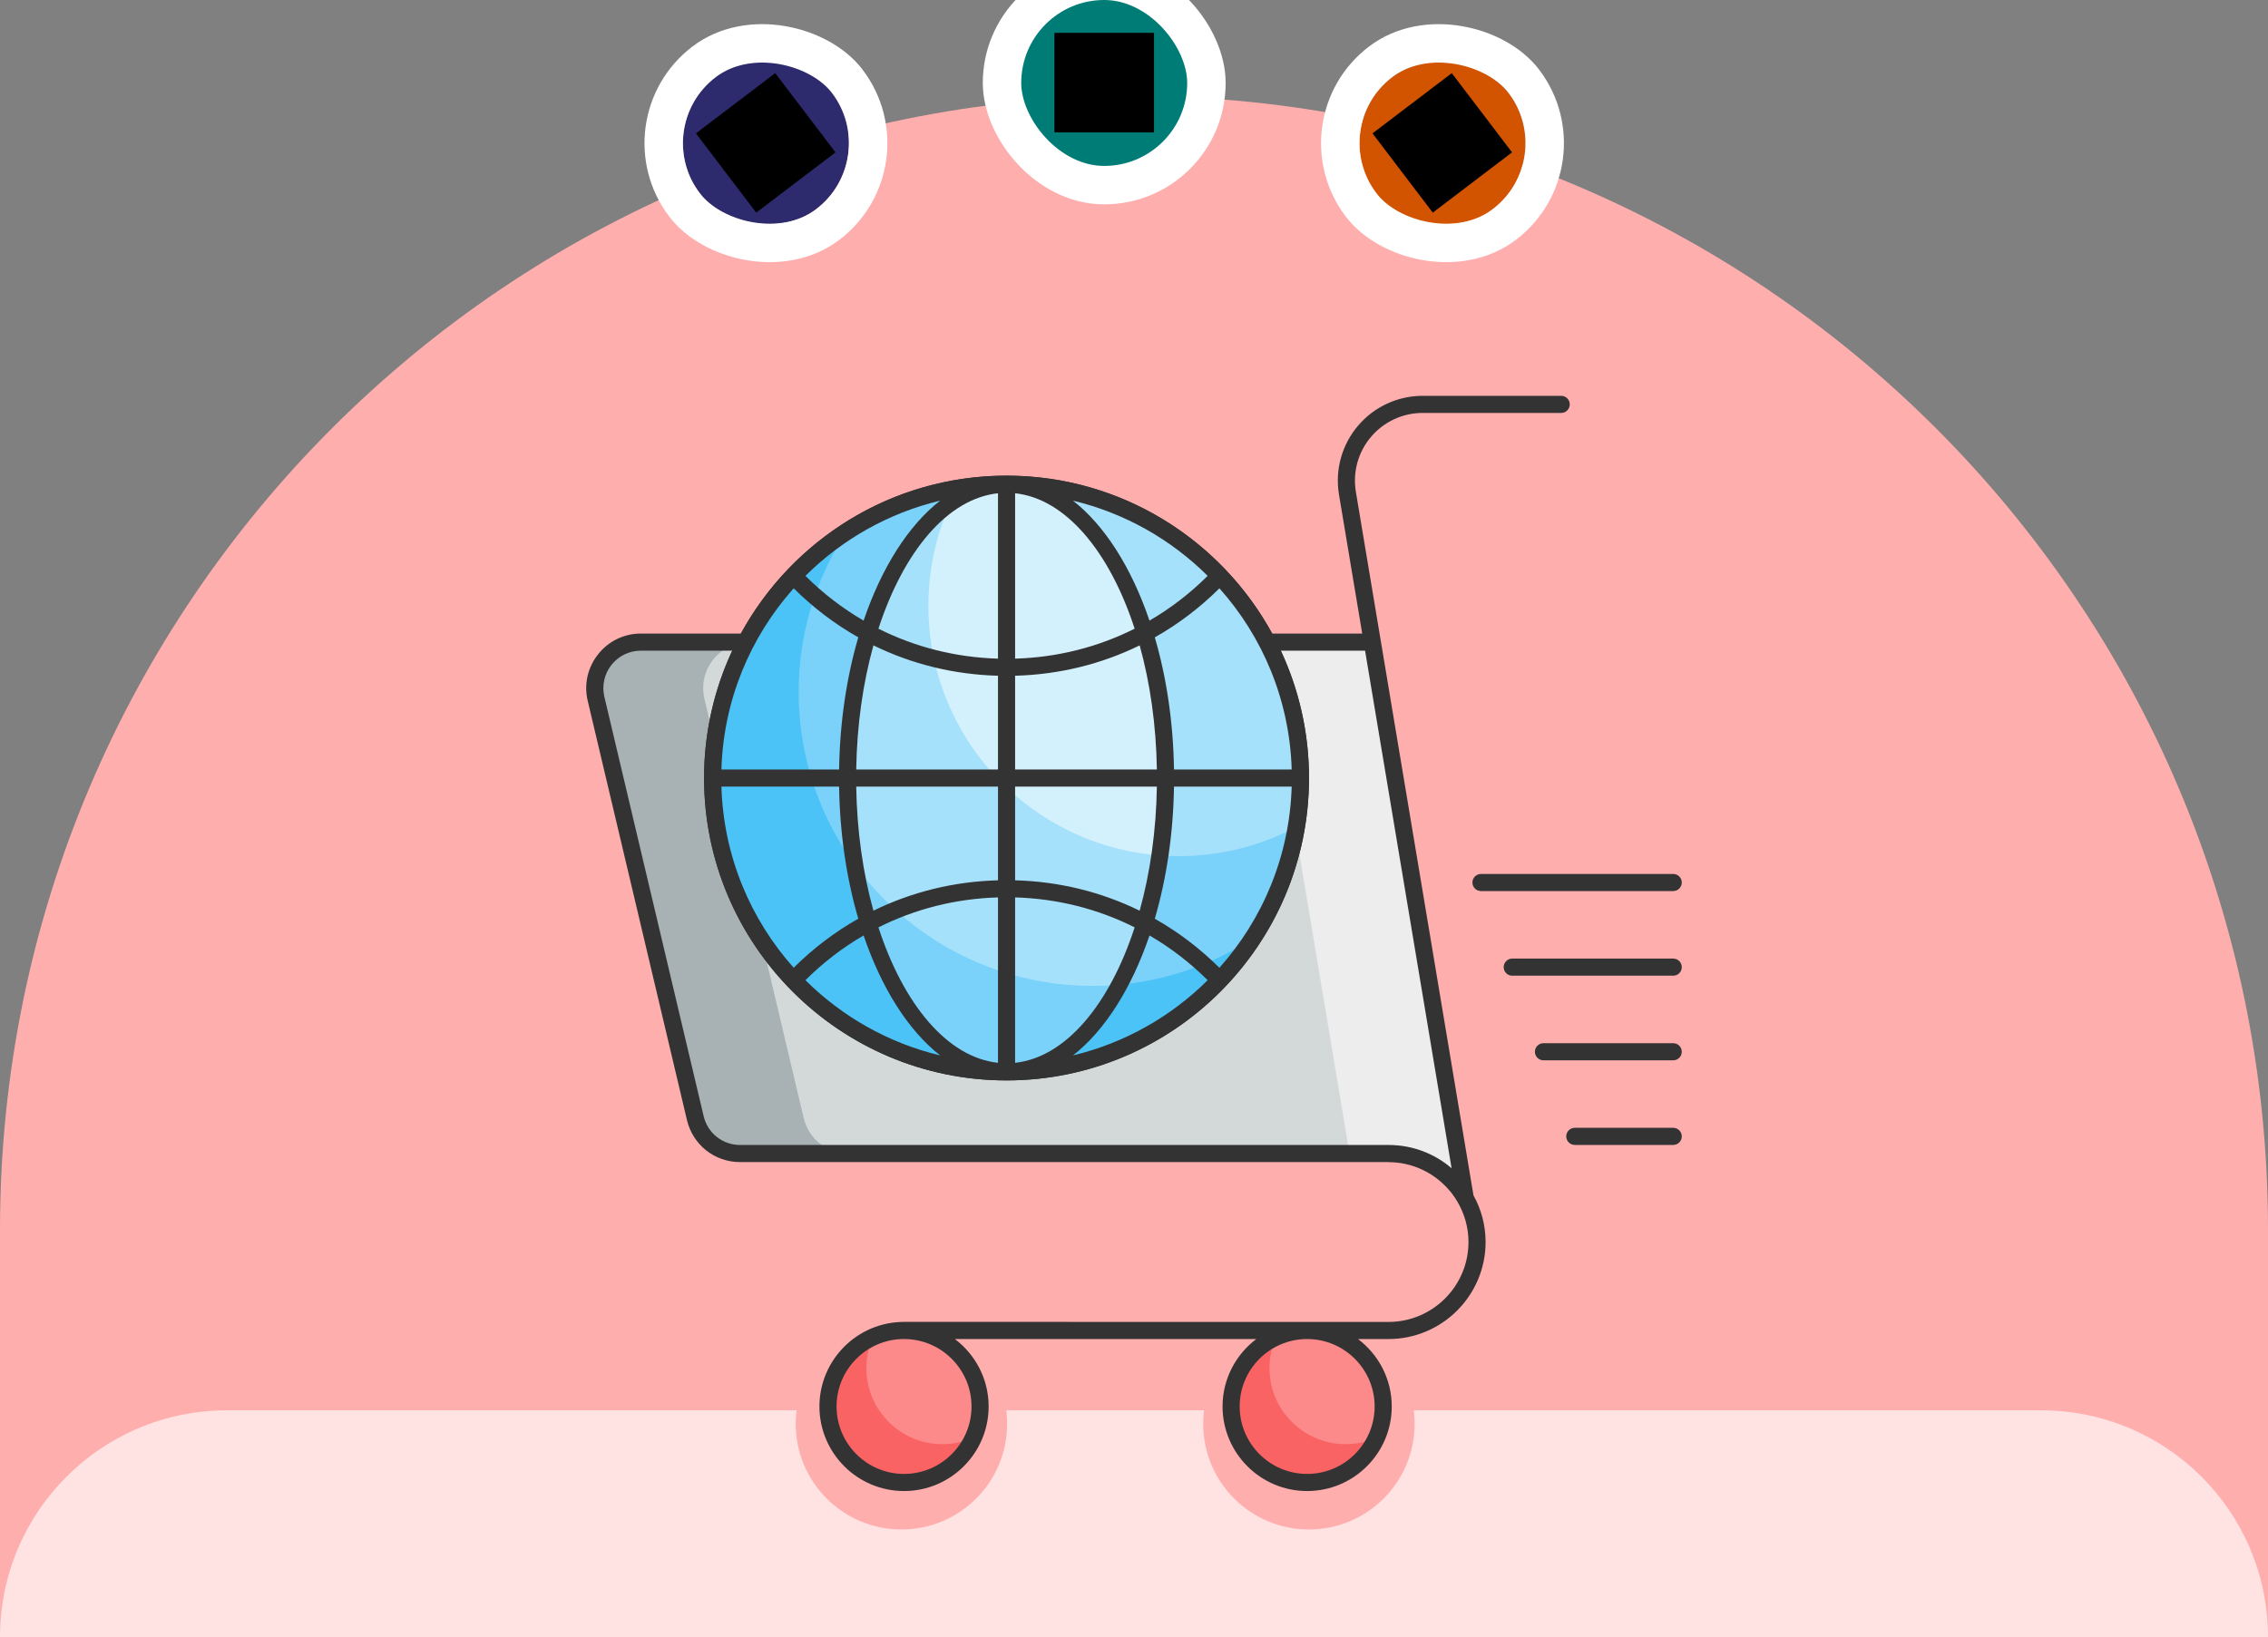 <svg xmlns="http://www.w3.org/2000/svg" width="590" height="426" viewBox="0 0 590 426" fill="none"><rect x="0" y="0" width="590" height="426" fill="#808080" stroke="none"/><g clip-path="url(#clip0_3340_2174)"><path d="M0 320C0 157.076 132.076 25 295 25C457.924 25 590 157.076 590 320V426H0V320Z" fill="#FFAEAE"></path><path d="M0 426C0 393.415 26.415 367 59 367H531C563.585 367 590 393.415 590 426H0Z" fill="#FFE2E2"></path><circle cx="340.5" cy="370.5" r="27.5" fill="#FFAEAE"></circle><circle cx="234.5" cy="370.5" r="27.5" fill="#FFAEAE"></circle><g clip-path="url(#clip1_3340_2174)"><path d="M215.397 365.991C215.397 376.922 224.246 385.772 235.178 385.772C246.109 385.772 254.959 376.922 254.959 365.991C254.959 355.06 246.109 346.209 235.178 346.209C224.246 346.209 215.397 355.06 215.397 365.991Z" fill="#FC8A8A"></path><path d="M320.268 365.991C320.268 376.922 329.117 385.772 340.049 385.772C350.98 385.772 359.83 376.922 359.83 365.991C359.83 355.06 350.98 346.209 340.049 346.209C329.117 346.209 320.268 355.06 320.268 365.991Z" fill="#FC8A8A"></path><path d="M215.401 366.001C215.401 376.933 224.24 385.772 235.173 385.772C243.232 385.772 250.179 380.963 253.252 374.061C250.78 375.174 248.042 375.797 245.17 375.797C234.238 375.797 225.376 366.936 225.376 356.004C225.376 353.131 225.999 350.393 227.113 347.921C220.21 350.994 215.401 357.94 215.401 366.001Z" fill="#F96363"></path><path d="M320.272 366.001C320.272 376.933 329.111 385.772 340.043 385.772C348.104 385.772 355.05 380.963 358.123 374.061C355.652 375.174 352.913 375.797 350.041 375.797C339.109 375.797 330.247 366.936 330.247 356.004C330.247 353.131 330.87 350.393 331.984 347.921C325.081 350.994 320.272 357.94 320.272 366.001Z" fill="#F96363"></path><path d="M155.051 181.822L180.879 290.967C182.17 296.377 186.98 300.185 192.524 300.185H361.228C367.596 300.185 373.318 302.745 377.482 306.909C378.929 308.356 380.154 309.959 381.178 311.763L356.998 167.105H166.696C158.992 167.105 153.292 174.296 155.051 181.822Z" fill="#D3D8D9"></path><path d="M328.817 167.105L351.06 300.185H361.236C367.604 300.185 373.325 302.745 377.489 306.909C378.937 308.356 380.161 309.959 381.186 311.763L357.006 167.105L328.817 167.105Z" fill="#EDEDED"></path><path d="M155.058 181.822L180.886 290.967C182.177 296.377 186.987 300.185 192.531 300.185H220.719C215.175 300.185 210.366 296.377 209.074 290.967L183.246 181.822C181.487 174.296 187.187 167.105 194.891 167.105H166.703C158.999 167.105 153.299 174.296 155.058 181.822Z" fill="#A8B1B3"></path><path d="M186.347 214.727C179.582 173.045 207.888 133.77 249.571 127.005C291.253 120.241 330.527 148.547 337.292 190.23C344.057 231.913 315.751 271.187 274.068 277.952C232.386 284.717 193.112 256.41 186.347 214.727Z" fill="#7AD1F9"></path><path d="M261.838 281.145C305.225 281.145 340.523 245.847 340.523 202.46C340.523 159.073 305.225 123.775 261.838 123.775C218.452 123.775 183.153 159.073 183.153 202.46C183.153 245.847 218.452 281.145 261.838 281.145ZM261.838 128.227C302.77 128.227 336.07 161.527 336.07 202.459C336.07 243.391 302.77 276.691 261.838 276.691C220.906 276.691 187.606 243.391 187.606 202.459C187.606 161.527 220.906 128.227 261.838 128.227Z" fill="#333333"></path><path d="M186.347 214.727C179.582 173.045 207.888 133.77 249.571 127.005C291.253 120.241 330.527 148.547 337.292 190.23C344.057 231.913 315.751 271.187 274.068 277.952C232.386 284.717 193.112 256.41 186.347 214.727Z" fill="#7AD1F9"></path><path d="M241.51 157.664C241.51 193.622 270.678 222.789 306.636 222.789C317.702 222.789 328.099 220.029 337.228 215.175C337.941 211.034 338.297 206.781 338.297 202.461C338.297 160.246 304.053 126.002 261.838 126.002C257.518 126.002 253.288 126.359 249.147 127.071C244.271 136.2 241.51 146.598 241.51 157.664Z" fill="#A6E1FB"></path><path d="M185.386 202.462C185.386 244.677 219.631 278.921 261.845 278.921C288.675 278.921 312.298 265.095 325.924 244.166C313.923 252.002 299.606 256.545 284.221 256.545C242.006 256.545 207.762 222.301 207.762 180.086C207.762 164.701 212.326 150.384 220.142 138.383C199.212 152.031 185.386 175.632 185.386 202.462Z" fill="#4CC3F7"></path><path d="M261.842 278.917C238.999 278.917 220.481 244.686 220.481 202.459C220.481 160.232 238.999 126 261.842 126C284.685 126 303.203 160.232 303.203 202.459C303.203 244.686 284.685 278.917 261.842 278.917Z" fill="#A6E1FB"></path><path d="M241.511 157.664C241.511 191.974 268.074 220.096 301.739 222.589C302.697 216.177 303.209 209.43 303.209 202.461C303.209 160.246 284.684 126.002 261.841 126.002C256.697 126.002 251.799 127.739 247.257 130.9C243.56 139.072 241.511 148.112 241.511 157.664Z" fill="#D3F0FD"></path><path d="M222.317 224.949C227.504 256.188 243.224 278.92 261.838 278.92C273.348 278.92 283.746 270.237 291.25 256.21C288.934 256.432 286.574 256.544 284.214 256.544C258.765 256.544 236.21 244.098 222.317 224.949Z" fill="#7AD1F9"></path><path d="M155.595 170.257C158.289 166.828 162.341 164.868 166.683 164.868H192.738C206.098 140.406 232.064 123.774 261.846 123.774C291.627 123.774 317.594 140.406 330.954 164.868H354.369L348.327 128.714C347.254 122.3 349.051 115.774 353.252 110.812C357.455 105.848 363.595 103.002 370.098 103.002H406.135C407.365 103.002 408.361 103.998 408.361 105.229C408.361 106.459 407.365 107.455 406.135 107.455H370.097C364.905 107.455 360.004 109.728 356.649 113.689C353.296 117.651 351.861 122.858 352.718 127.979L383.315 311.059C385.317 314.668 386.464 318.795 386.464 323.197C386.464 337.113 375.13 348.446 361.214 348.446H353.275C358.594 352.466 362.052 358.823 362.052 365.989C362.052 378.124 352.178 387.998 340.044 387.998C327.909 387.998 318.037 378.124 318.037 365.989C318.037 358.823 321.495 352.466 326.812 348.446H248.406C253.725 352.466 257.183 358.823 257.183 365.989C257.183 378.124 247.31 387.998 235.175 387.998C223.04 387.998 213.168 378.124 213.168 365.989C213.168 353.854 223.039 343.982 235.175 343.982C235.24 343.982 361.214 343.993 361.214 343.993C372.681 343.993 382.011 334.663 382.011 323.197C382.011 319.309 380.918 315.682 379.054 312.569C378.726 312.02 378.373 311.495 378.005 310.985C377.822 310.735 377.641 310.483 377.448 310.241C377.149 309.864 376.822 309.507 376.495 309.15C372.692 305.025 367.259 302.423 361.214 302.423C361.176 302.423 361.143 302.403 361.105 302.4H192.511C185.92 302.4 180.242 297.925 178.706 291.468L152.878 182.324C151.876 178.072 152.878 173.663 155.595 170.257ZM235.368 348.446H235.171C235.158 348.446 235.146 348.438 235.134 348.438C225.475 348.461 217.622 356.325 217.622 365.989C217.622 375.669 225.497 383.545 235.175 383.545C244.855 383.545 252.731 375.67 252.731 365.989C252.73 356.377 244.958 348.551 235.368 348.446ZM340.237 348.446H339.851C330.262 348.55 322.49 356.377 322.49 365.989C322.49 375.669 330.365 383.545 340.044 383.545C349.724 383.545 357.6 375.67 357.6 365.989C357.599 356.377 349.827 348.551 340.237 348.446ZM305.405 204.685C305.213 217.072 303.43 228.747 300.409 239.07C306.483 242.5 312.125 246.778 317.216 251.831C328.474 239.219 335.485 222.754 336.021 204.685H305.405ZM264.072 276.563C277.213 275.157 288.64 261.398 295.17 241.321C285.623 236.514 275.075 233.844 264.072 233.524V276.563ZM259.619 233.525C248.615 233.844 238.066 236.515 228.518 241.321C235.048 261.398 246.476 275.158 259.619 276.563V233.525ZM259.619 229.072V204.685H222.739C222.921 216.314 224.515 227.277 227.213 236.978C237.188 232.083 248.175 229.385 259.619 229.072ZM259.619 200.232V175.844C248.174 175.53 237.188 172.831 227.215 167.935C224.515 177.637 222.921 188.601 222.739 200.232L259.619 200.232ZM259.619 171.391V128.355C246.476 129.76 235.049 143.52 228.518 163.597C238.065 168.402 248.614 171.071 259.619 171.391ZM244.565 130.279C231.096 133.504 219.038 140.394 209.526 149.854C214.123 154.429 219.203 158.327 224.659 161.498C229.335 147.735 236.285 136.756 244.565 130.279ZM264.072 128.355V171.391C275.075 171.071 285.622 168.399 295.169 163.593C288.638 143.518 277.212 129.761 264.072 128.355ZM299.029 161.495C304.486 158.324 309.564 154.426 314.161 149.851C304.65 140.392 292.593 133.503 279.125 130.278C287.403 136.756 294.354 147.734 299.029 161.495ZM264.072 175.844V200.233H300.949C300.767 188.605 299.173 177.642 296.475 167.94C286.501 172.833 275.515 175.531 264.072 175.844ZM264.072 204.685V229.072C275.515 229.385 286.5 232.087 296.473 236.984C299.173 227.282 300.767 216.316 300.949 204.686L264.072 204.685ZM299.035 243.423C294.363 257.183 287.413 268.154 279.14 274.636C292.602 271.409 304.655 264.521 314.163 255.065C309.567 250.49 304.489 246.594 299.035 243.423ZM224.658 243.42C219.201 246.591 214.123 250.488 209.526 255.064C219.041 264.527 231.103 271.419 244.578 274.642C236.293 268.167 229.336 257.188 224.658 243.42ZM206.468 251.825C211.559 246.772 217.201 242.491 223.277 239.062C220.255 228.743 218.476 217.07 218.283 204.685H187.669C188.205 222.751 195.215 239.213 206.468 251.825ZM218.284 200.232C218.476 187.846 220.255 176.169 223.278 165.847C217.204 162.419 211.563 158.141 206.473 153.089C195.216 165.701 188.205 182.165 187.669 200.232H218.284ZM317.221 153.093C312.13 158.146 306.488 162.426 300.412 165.855C303.434 176.174 305.212 187.848 305.405 200.232H336.021C335.485 182.167 328.476 165.704 317.221 153.093ZM157.22 181.323L183.048 290.445C184.094 294.876 187.991 297.948 192.511 297.948H361.237C367.314 297.948 373.056 300.085 377.62 304.001L355.112 169.321H333.188C337.888 179.4 340.53 190.624 340.53 202.459C340.53 245.846 305.232 281.144 261.845 281.144C218.458 281.144 183.16 245.846 183.16 202.459C183.16 190.624 185.802 179.4 190.503 169.321H166.683C163.699 169.321 160.938 170.68 159.068 173.018C157.22 175.356 156.53 178.384 157.22 181.323Z" fill="#333333"></path><path d="M409.669 297.934H435.273C436.504 297.934 437.5 296.939 437.5 295.708C437.5 294.477 436.504 293.481 435.273 293.481H409.669C408.438 293.481 407.442 294.477 407.442 295.708C407.442 296.939 408.438 297.934 409.669 297.934Z" fill="#333333"></path><path d="M401.519 275.915H435.273C436.504 275.915 437.5 274.919 437.5 273.689C437.5 272.458 436.504 271.462 435.273 271.462H401.519C400.288 271.462 399.292 272.458 399.292 273.689C399.292 274.919 400.288 275.915 401.519 275.915Z" fill="#333333"></path><path d="M393.393 253.895H435.273C436.504 253.895 437.5 252.9 437.5 251.669C437.5 250.438 436.504 249.442 435.273 249.442H393.393C392.163 249.442 391.167 250.438 391.167 251.669C391.167 252.9 392.163 253.895 393.393 253.895Z" fill="#333333"></path><path d="M385.266 231.873H435.273C436.504 231.873 437.5 230.877 437.5 229.647C437.5 228.416 436.504 227.42 435.273 227.42H385.265C384.035 227.42 383.039 228.416 383.039 229.647C383.039 230.877 384.035 231.873 385.266 231.873Z" fill="#333333"></path></g><g clip-path="url(#clip2_3340_2174)"><rect x="345" y="33.134" width="43.177" height="43.177" rx="21.588" transform="rotate(-37.249 345 33.134)" fill="#D35400"></rect><path d="M372.724 55.329L393.345 39.648L377.665 19.027L357.044 34.707L372.724 55.329Z" fill="black"></path></g><rect x="337.994" y="32.18" width="53.177" height="53.177" rx="26.588" transform="rotate(-37.249 337.994 32.18)" stroke="white" stroke-width="10"></rect><g clip-path="url(#clip3_3340_2174)"><rect x="169" y="33.134" width="43.177" height="43.177" rx="21.588" transform="rotate(-37.249 169 33.134)" fill="#2D2A6E"></rect><path d="M196.724 55.329L217.345 39.648L201.665 19.027L181.044 34.707L196.724 55.329Z" fill="black"></path></g><rect x="161.994" y="32.18" width="53.177" height="53.177" rx="26.588" transform="rotate(-37.249 161.994 32.18)" stroke="white" stroke-width="10"></rect><rect x="260.664" y="-5" width="53.177" height="53.177" rx="26.588" fill="#007C77"></rect><rect x="260.664" y="-5" width="53.177" height="53.177" rx="26.588" stroke="white" stroke-width="10"></rect><path d="M274.299 34.449H300.205V8.543L274.299 8.543V34.449Z" fill="black"></path></g><defs><clipPath id="clip0_3340_2174"><rect width="590" height="426" fill="white"></rect></clipPath><clipPath id="clip1_3340_2174"><rect width="285" height="285" fill="white" transform="matrix(-1 0 0 1 437.5 103)"></rect></clipPath><clipPath id="clip2_3340_2174"><rect x="345" y="33.134" width="43.177" height="43.177" rx="21.588" transform="rotate(-37.249 345 33.134)" fill="white"></rect></clipPath><clipPath id="clip3_3340_2174"><rect x="169" y="33.134" width="43.177" height="43.177" rx="21.588" transform="rotate(-37.249 169 33.134)" fill="white"></rect></clipPath></defs></svg>